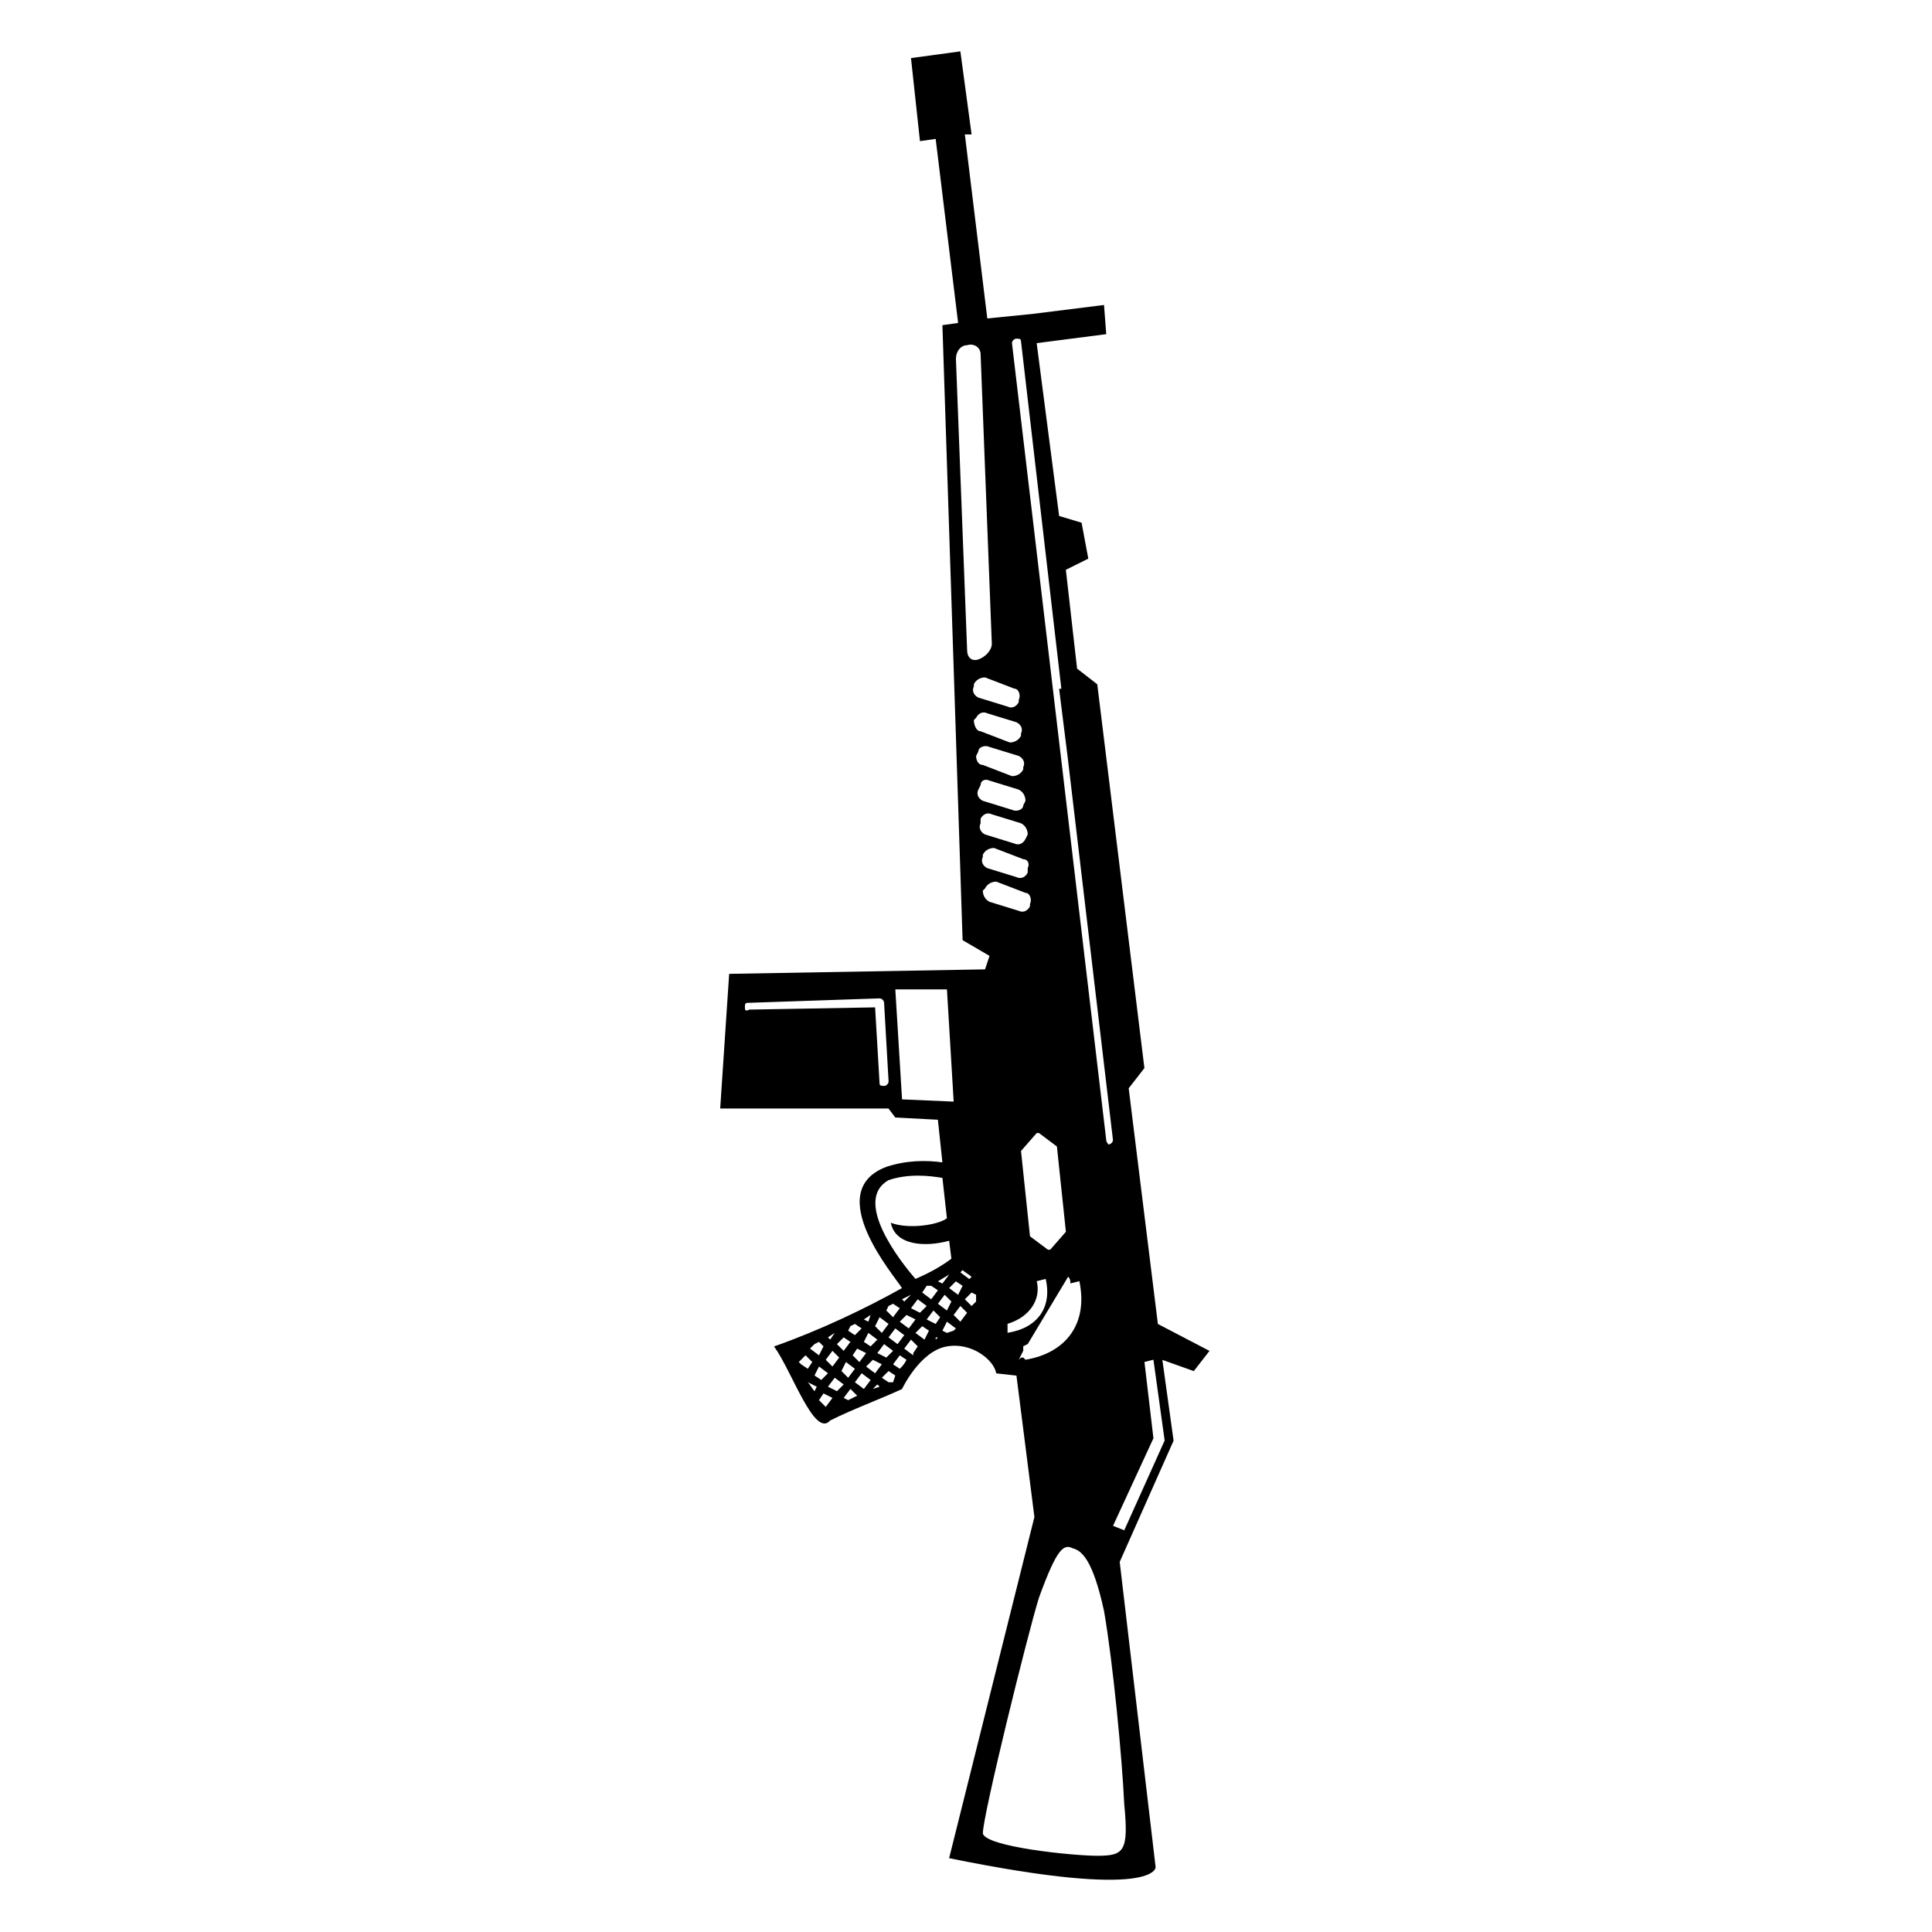 <?xml version="1.0" encoding="UTF-8"?>
<!-- Uploaded to: SVG Repo, www.svgrepo.com, Generator: SVG Repo Mixer Tools -->
<svg fill="#000000" width="800px" height="800px" version="1.1" viewBox="144 144 512 512" xmlns="http://www.w3.org/2000/svg">
 <path d="m401.48 179.62h-1.785l5.949 48.773 11.895-1.191 19.035-2.379 0.594 7.734-18.438 2.379 5.949 45.801 5.949 1.785 1.785 9.516-5.949 2.973 2.973 26.172 5.352 4.164 12.492 101.71-4.164 5.352 7.734 62.457 13.68 7.137-4.164 5.352-8.328-2.973 2.973 21.414-14.277 32.121 9.516 80.895s0.594 8.922-54.723-2.379l22.602-90.41-4.758-37.473-5.352-0.594c-0.594-3.57-6.543-8.328-13.086-7.137-7.137 1.191-11.895 11.301-11.895 11.301-6.543 2.973-13.086 5.352-19.035 8.328-4.164 4.758-10.113-13.086-14.871-19.629 11.895-4.164 24.387-10.113 33.906-15.465-1.785-2.973-21.414-25.578-4.164-32.121 5.352-1.785 10.707-1.785 14.871-1.191l-1.191-11.301-11.301-0.594-1.785-2.379h-44.609l2.379-35.688 67.809-1.191 1.191-3.57-7.137-4.164-5.352-162.98 4.164-0.594-5.949-48.773-4.164 0.594-2.379-22.008 13.086-1.785zm25.578 165.95-2.379-19.035h0.594l-10.707-92.195c0-0.594-0.594-0.594-1.191-0.594-0.594 0-1.191 0.594-1.191 1.191l24.98 211.16c0 0.594 0.594 1.191 0.594 1.191 0.594 0 1.191-0.594 1.191-1.191l-11.895-100.52zm-26.172 137.4-2.379-1.785 0.594-0.594c0.594 0.594 1.785 1.191 2.379 1.785zm-3.57 0.594 1.785 1.191-1.191 2.379-2.379-1.785zm4.164 2.973 1.191 0.594v1.785l-1.191 1.191-1.785-1.785zm-7.734-2.379-1.191-0.594 2.973-1.785-1.785 2.379zm-2.973 0.594 1.785 1.191-1.785 2.379-2.379-1.785 1.191-1.785h1.191zm3.57 2.379 1.785 1.785-1.191 2.379-2.379-1.785zm4.164 2.973 1.785 1.785-1.785 2.379-1.785-1.785zm-11.301-1.785 2.379 1.785-1.785 1.785-2.379-1.191zm4.164 2.973 1.785 1.785-1.191 1.785-2.379-1.191zm3.57 2.973 2.379 1.785-0.594 0.594-1.785 0.594-1.191-0.594zm-11.301-5.352-0.594-0.594 2.379-1.191zm-2.973 0.594 1.785 1.191-1.785 2.379-1.785-1.785 0.594-1.191zm3.57 2.973 2.379 1.191-1.785 2.379-2.379-1.785zm4.164 2.973 1.785 1.191-1.191 2.379-2.379-1.785zm3.57 2.973h0.594l-0.594 0.594zm-14.871-5.352 2.379 1.785-1.785 2.379-1.785-1.785zm4.164 2.973 2.379 1.785-1.785 2.379-2.379-1.785zm4.164 2.973 1.785 1.785-1.191 1.785v0.594l-2.379-1.785zm-11.301-4.758-1.191-0.594 1.785-1.191zm-3.57 0.594 1.785 1.191-1.785 1.785-1.785-1.191 0.594-1.191zm3.57 2.379 2.379 1.785-1.785 1.785-1.785-1.191zm4.164 2.973 2.379 1.785-1.785 1.785-2.379-1.191zm4.164 2.973 1.785 1.191c-0.594 1.191-1.191 1.785-1.785 2.379l-1.785-1.191zm-14.871-4.758 1.785 1.191-1.785 2.379-1.785-1.785zm3.57 2.973 2.379 1.191-1.785 2.379-1.785-1.785zm4.164 2.973 2.379 1.191-1.785 2.379-2.379-1.785zm4.164 2.973 1.785 1.191-0.594 1.785h-1.191l-1.785-1.191zm-15.465-8.328-0.594-0.594 1.785-1.191zm-2.973 0.594 1.191 1.191-1.191 2.379-2.379-1.785 1.191-1.191 1.191-0.594zm3.57 2.379 1.785 1.785-1.785 2.379-1.785-1.785zm3.57 2.973 2.379 1.785-1.785 2.379-1.785-1.785zm4.164 2.973 2.379 1.785-1.785 2.379-2.379-1.785zm4.164 2.973 0.594 0.594-1.785 0.594 1.191-1.191zm-19.035-7.734 1.785 1.785-1.191 1.785-1.785-1.191-0.594-0.594zm3.57 2.973 2.379 1.785-1.785 1.785-1.785-1.191zm4.164 2.973 2.379 1.785-1.785 1.785-2.379-1.191zm4.164 2.973 1.785 1.785-2.379 1.191-1.191-0.594 1.785-2.379zm-11.301-1.785 2.379 1.191-0.594 1.191c-0.594-0.594-1.191-1.785-1.785-2.379zm4.164 2.973 2.379 1.191-1.785 2.379-1.785-1.785zm-7.137-10.707v-0.594 0.594zm81.488 68.402c2.379 13.68 4.758 38.664 5.352 51.152 1.191 12.492 0 13.68-7.137 13.68-6.543 0-29.742-2.379-30.336-5.949 0-4.758 11.895-52.938 14.871-62.457 4.758-13.086 6.543-14.277 8.922-13.086 2.379 0.594 5.352 2.973 8.328 16.656zm-58.293-161.2 1.191 20.82c0 0.594-0.594 1.191-1.191 1.191-0.594 0-1.191 0-1.191-0.594l-1.191-20.223-33.309 0.594c-1.191 0.594-1.191 0-1.191-0.594s0-1.191 0.594-1.191l35.094-1.191c0.594 0 1.191 0.594 1.191 1.191zm16.656-3.57 1.785 29.742-13.68-0.594-1.785-29.145h13.68zm26.172 76.73c1.785 7.734-2.379 13.086-10.113 14.277v-2.379c5.949-1.785 8.922-6.543 7.734-11.301l2.379-0.594zm5.949-0.594c0.594 0.594 0.594 1.191 0.594 1.785l2.379-0.594c2.379 11.301-3.57 19.035-14.277 20.82l-0.594-0.594c-0.594 0-0.594 0-1.191 0.594l1.191-2.379v-1.191l1.191-0.594 10.707-17.844zm22.602 22.008 2.973 21.414-10.707 23.793-2.973-1.191 10.707-23.199-2.379-20.223zm-25.578-56.508 2.379 22.602-4.164 4.758h-0.594l-4.758-3.57-2.379-22.602 4.164-4.758h0.594zm-20.223-209.97 2.973 76.73c0 1.785-1.785 3.57-3.57 4.164s-2.973-0.594-2.973-2.379l-2.973-77.324c0-1.785 1.191-3.57 2.973-3.57 1.785-0.594 3.57 0.594 3.57 2.379zm10.113 92.195v-0.594c0.594-1.191 0-2.973-1.191-2.973l-7.734-2.973c-1.191 0-2.379 0.594-2.973 1.785v0.594c-0.594 1.191 0 2.379 1.191 2.973l7.734 2.379c1.191 0.594 2.379 0 2.973-1.191zm0.594 8.922v-0.594c0.594-1.191 0-2.379-1.191-2.973l-7.734-2.379c-1.191-0.594-2.379 0-2.973 1.191l-0.594 0.594c0 1.191 0.594 2.973 1.785 2.973l7.734 2.973c1.191 0 2.379-0.594 2.973-1.785zm0.594 8.922v-0.594c0.594-1.191 0-2.379-1.191-2.973l-7.734-2.379c-1.191-0.594-2.973 0-2.973 1.191l-0.594 1.191c0 1.191 0.594 2.379 1.785 2.379l7.734 2.973c1.191 0 2.379-0.594 2.973-1.785zm0 9.516 0.594-1.191c0-1.191-0.594-2.379-1.785-2.973l-7.734-2.379c-1.191-0.594-2.379 0-2.379 1.191l-0.594 1.191c-0.594 1.191 0 2.379 1.191 2.973l7.734 2.379c1.191 0.594 2.973 0 2.973-1.191zm0.594 8.922 0.594-1.191c0-1.191-0.594-2.379-1.785-2.973l-7.734-2.379c-1.191-0.594-2.379 0-2.973 1.191v1.191c-0.594 1.191 0 2.379 1.191 2.973l7.734 2.379c1.191 0.594 2.379 0 2.973-1.191zm0.594 8.922v-1.191c0.594-1.191 0-2.379-1.191-2.379l-7.734-2.973c-1.191 0-2.379 0.594-2.973 1.785v0.594c-0.594 1.191 0 2.379 1.191 2.973l7.734 2.379c1.191 0.594 2.379 0 2.973-1.191zm0.594 8.922v-0.594c0.594-1.191 0-2.973-1.191-2.973l-7.734-2.973c-1.191 0-2.379 0.594-2.973 1.785l-0.594 0.594c0 1.191 0.594 2.379 1.785 2.973l7.734 2.379c1.191 0.594 2.379 0 2.973-1.191zm-30.336 98.738c4.164-1.785 7.137-3.57 9.516-5.352l-0.594-4.758c-6.543 1.785-14.277 1.191-15.465-4.758 4.758 1.785 12.492 0.594 14.871-1.191l-1.191-10.707c-3.57-0.594-8.922-1.191-14.277 0.594-9.516 5.352 2.973 21.414 7.137 26.172z" fill-rule="evenodd"/>
</svg>